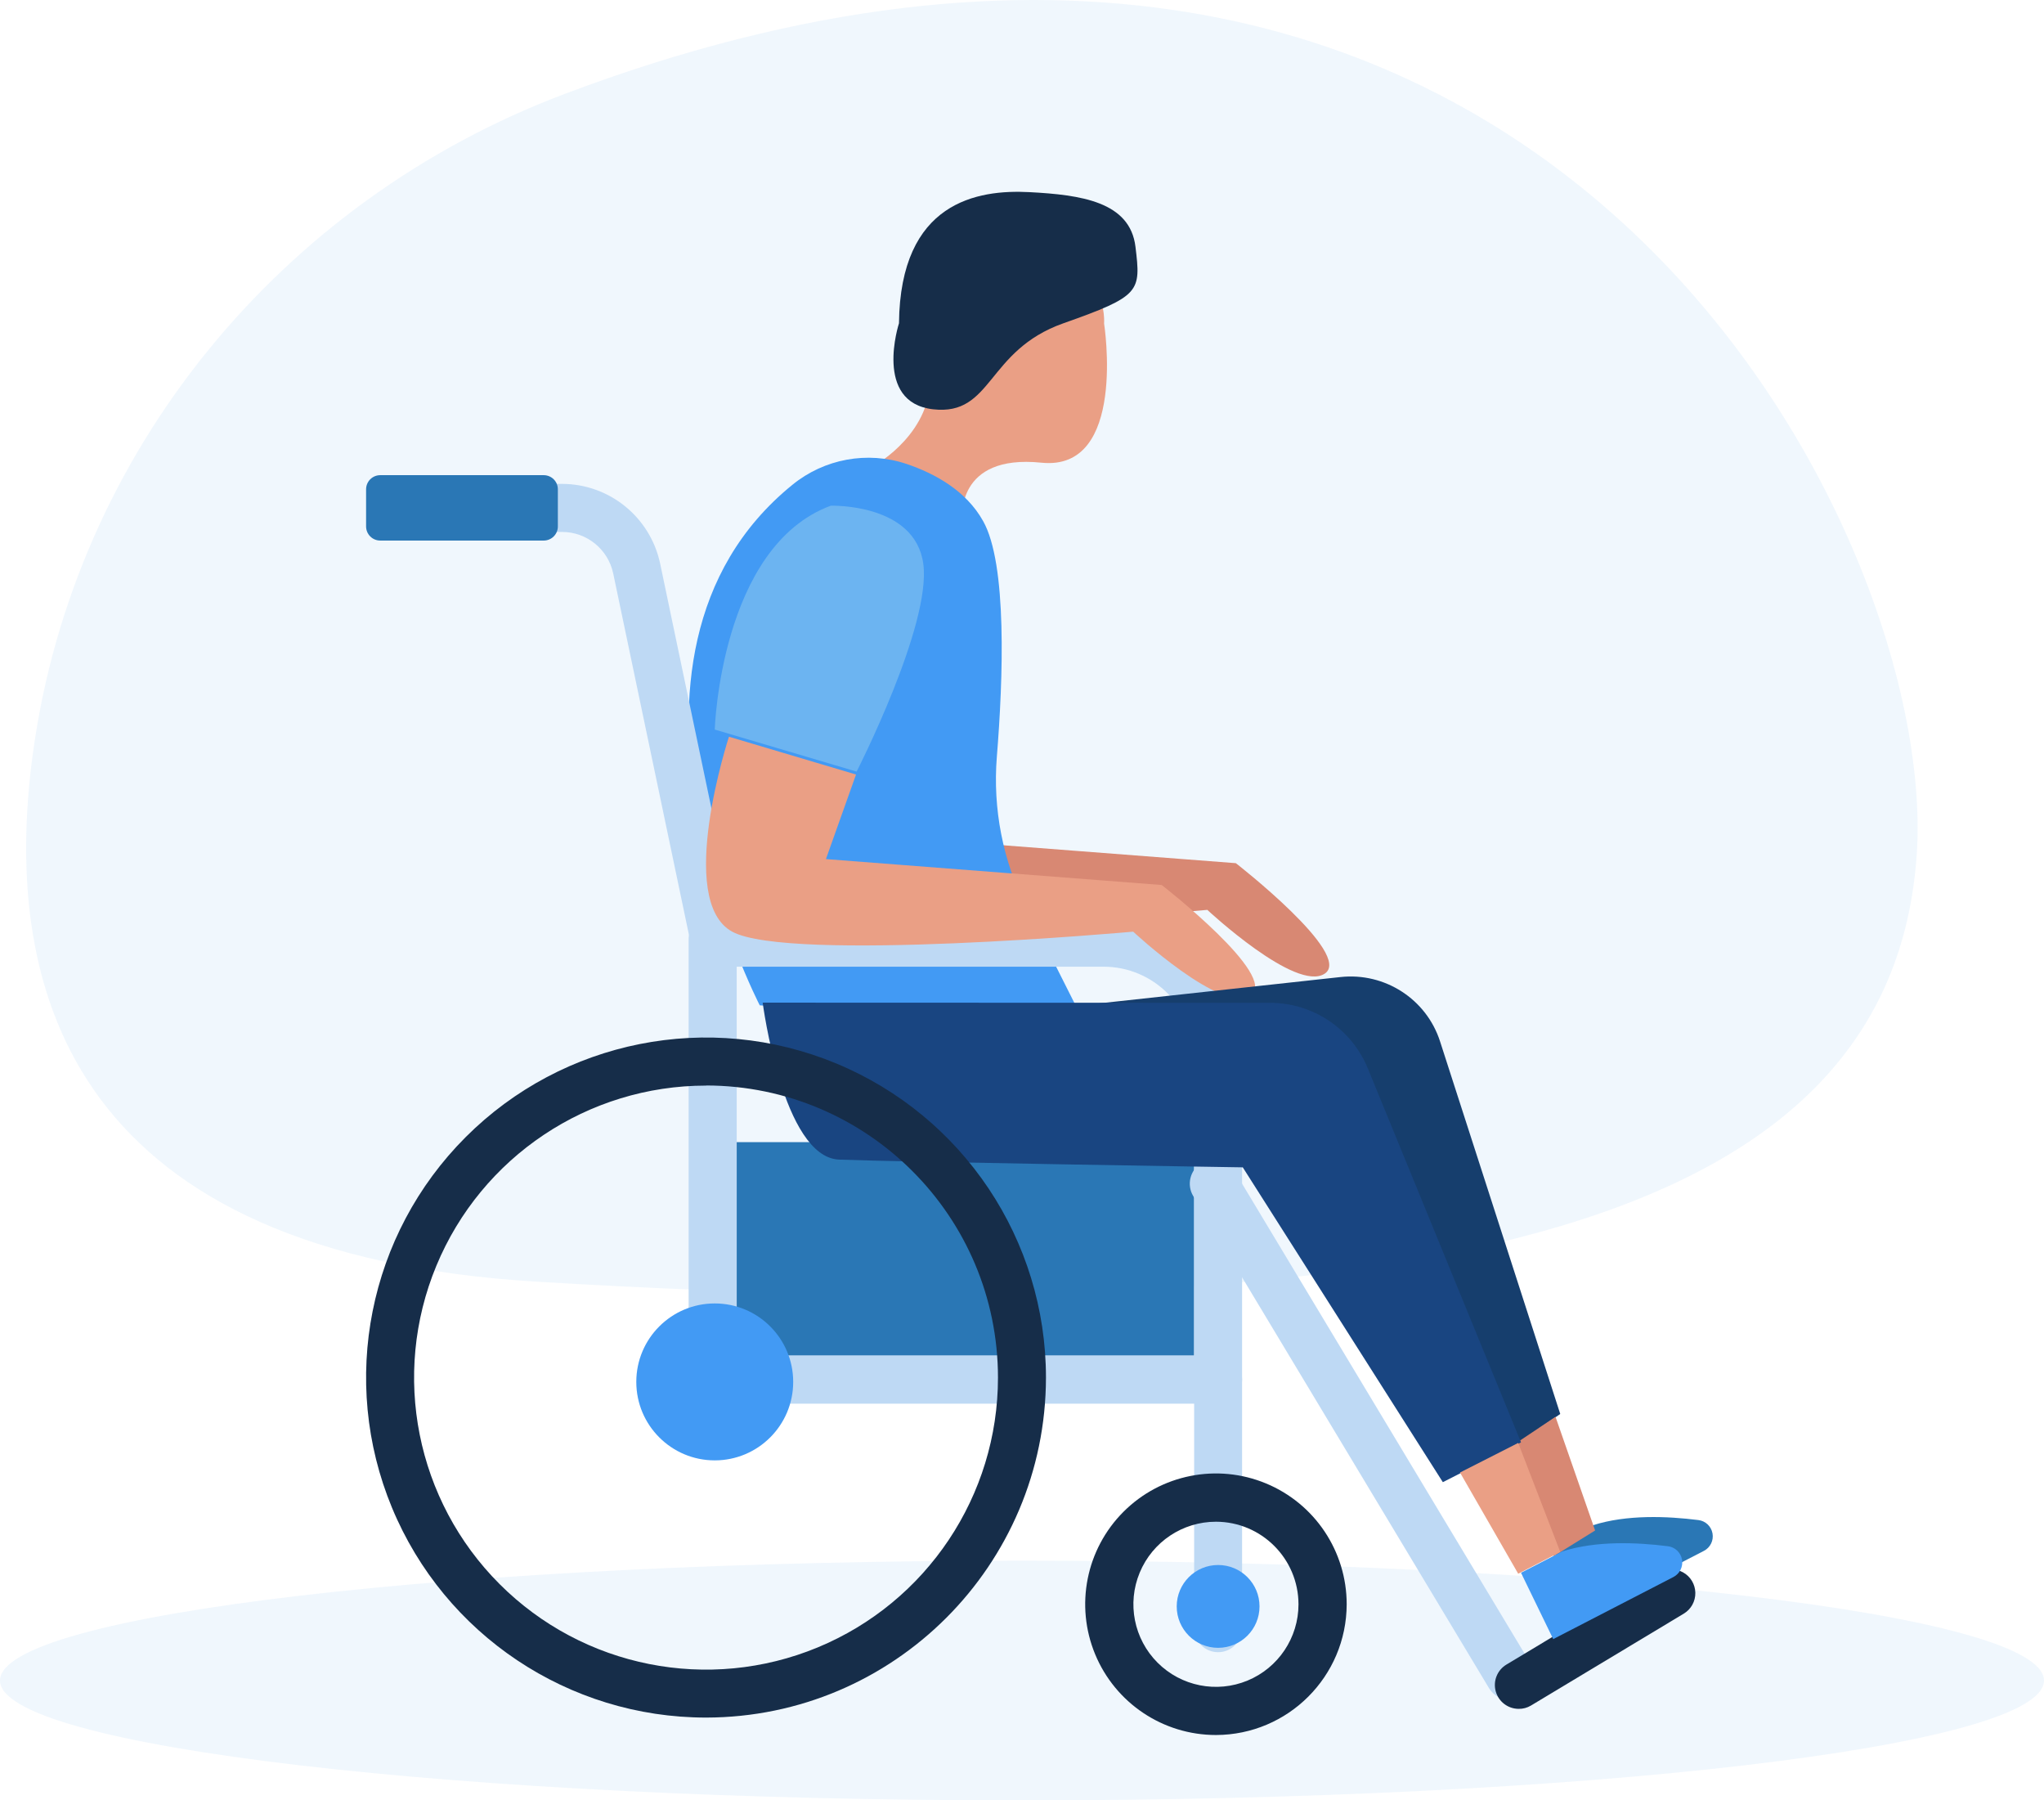 <?xml version="1.0" encoding="utf-8"?>
<svg width="469px" height="413px" viewBox="0 0 469 413" version="1.1" xmlns:xlink="http://www.w3.org/1999/xlink" xmlns="http://www.w3.org/2000/svg">
  <desc>Created with Lunacy</desc>
  <g id="Group-56">
    <path d="M123.536 21.557C58.479 46.097 11.026 103.652 1.58 172.573C-6.227 229.334 12.249 287.67 117.173 294.01C327.034 306.677 428.146 280.041 433.806 195.902C438.854 120.277 345.758 -62.283 123.536 21.557Z" transform="translate(6 0)" id="Path" fill="#BED9F4" fill-opacity="0.23" stroke="none" />
    <path d="M0 0L105 0L105 49L0 49L0 0Z" transform="translate(169 262)" id="Rectangle" fill="#2A77B5" stroke="none" />
    <path d="M234.5 55C364.011 55 469 42.688 469 27.5C469 12.312 364.011 0 234.5 0C104.989 0 0 12.312 0 27.5C0 42.688 104.989 55 234.5 55Z" transform="translate(0 358)" id="Oval" fill="#BED9F4" fill-opacity="0.23" stroke="none" />
    <path d="M52.334 20.207C52.334 20.207 57.7 54.175 37.964 52.139C18.227 50.104 19.801 65 19.801 65L0 52.554C0 52.554 13.196 45.086 12.371 31.811C11.545 18.535 15.673 -4.27 34.662 0.695C53.65 5.661 52.334 20.207 52.334 20.207Z" transform="translate(201 54)" id="Path" fill="#EA9F85" stroke="none" />
    <path d="M5.25 0C5.25 0 -7.052 37.604 6.007 44.72C19.067 51.837 98.024 44.72 98.024 44.72C98.024 44.72 118.384 63.724 124.966 59.345C131.548 54.965 104.567 34.006 104.567 34.006L27.516 28.076L34.411 8.629L5.25 0Z" transform="translate(179 164)" id="Path" fill="#D88873" stroke="none" />
    <path d="M1.274 30.157C1.274 30.157 -4.658 48.319 9.08 49.886C22.817 51.453 21.256 36.425 39.001 30.157C56.745 23.89 56.785 22.95 55.536 12.609C54.287 2.268 43.06 0.701 31.195 0.074C19.331 -0.553 1.56 2.254 1.274 30.157Z" transform="translate(205 44)" id="Path" fill="#162D49" stroke="none" />
    <path d="M23.79 6.232C31.117 0.244 40.997 -1.575 49.974 1.412C56.523 3.627 63.658 7.535 67.564 14.505C73.136 24.328 72.173 50.737 70.728 68.598C69.767 80.527 72.11 92.49 77.498 103.175L91 130L16.33 125.623C16.33 125.623 -24.97 45.851 23.79 6.232Z" transform="translate(158 105)" id="Path" fill="#429AF4" stroke="none" />
    <path d="M190.5 268C189.042 268.003 187.643 267.426 186.612 266.394C185.58 265.362 185 263.962 185 262.501L185 131.602C185 120.087 175.686 110.752 164.196 110.752L75.077 110.752C72.475 110.753 70.229 108.926 69.694 106.374L51.698 20.524C50.516 14.991 45.642 11.034 39.996 11.024L5.5 11.024C2.462 11.024 0 8.557 0 5.512C0 2.468 2.462 0 5.5 0L40.009 0C50.843 0.034 60.19 7.628 62.464 18.244L79.536 99.702L164.183 99.702C181.746 99.723 195.979 113.987 196 131.589L196 262.501C195.993 265.54 193.532 268 190.5 268L190.5 268Z" transform="translate(89 111)" id="Path" fill="#BED9F4" stroke="none" />
    <path d="M121.475 112L5.531 112C2.48 112 0.007 109.531 0.007 106.486L0.007 5.782C-0.093 3.75 0.937 1.829 2.685 0.784C4.433 -0.261 6.616 -0.261 8.364 0.784C10.113 1.829 11.142 3.75 11.043 5.782L11.043 100.934L121.475 100.934C124.526 100.934 127 103.402 127 106.447C127 109.492 124.526 111.961 121.475 111.961L121.475 112Z" transform="translate(158 210)" id="Path" fill="#BED9F4" stroke="none" />
    <path d="M2.287 41.487C6.934 52.698 17.877 60.005 30.014 60C46.557 59.957 59.957 46.557 60 30.014C60.005 17.877 52.698 6.934 41.487 2.287C30.276 -2.36 17.369 0.206 8.788 8.788C0.206 17.369 -2.36 30.276 2.287 41.487ZM12.505 22.756C15.441 15.679 22.351 11.067 30.014 11.073C40.463 11.094 48.927 19.564 48.941 30.014C48.941 37.676 44.325 44.583 37.246 47.514C30.166 50.445 22.019 48.822 16.603 43.402C11.187 37.982 9.569 29.833 12.505 22.756Z" transform="translate(249 338)" id="Shape" fill="#162D49" fill-rule="evenodd" stroke="none" />
    <path d="M9.5 19C14.747 19 19 14.747 19 9.5C19 4.253 14.747 0 9.5 0C4.253 0 0 4.253 0 9.5C0 14.747 4.253 19 9.5 19Z" transform="translate(270 359)" id="Oval" fill="#429AF4" stroke="none" />
    <path d="M0 6.787L7.391 22L34.967 7.758C36.435 7.001 37.236 5.371 36.938 3.744C36.641 2.116 35.316 0.876 33.675 0.689C26.581 -0.204 17.264 -0.605 9.485 1.881L0 6.787Z" transform="translate(356 348)" id="Path" fill="#2A77B5" stroke="none" />
    <path d="M18 36C27.941 36 36 27.941 36 18C36 8.059 27.941 0 18 0C8.059 0 0 8.059 0 18C0 27.941 8.059 36 18 36Z" transform="translate(146 299)" id="Oval" fill="#429AF4" stroke="none" />
    <path d="M26.618 0.004C26.618 0.004 45.982 -0.618 47.857 13.37C49.732 27.358 32.556 61 32.556 61L0 51.355C0 51.355 1.302 9.364 26.618 0.004Z" transform="translate(164 116)" id="Path" fill="#6CB4F1" stroke="none" />
    <path d="M5.259 0C5.259 0 -7.055 37.599 6.003 44.717C19.062 51.835 98.013 44.717 98.013 44.717C98.013 44.717 118.385 63.725 124.966 59.344C131.548 54.964 104.556 34.014 104.556 34.014L27.511 28.069L34.419 8.67L5.259 0Z" transform="translate(162 169)" id="Path" fill="#EA9F85" stroke="none" />
    <path d="M73.467 123.935C71.503 123.958 69.674 122.938 68.663 121.255L0.793 8.378C-0.783 5.762 0.064 2.365 2.684 0.792C5.305 -0.782 8.707 0.064 10.283 2.68L78.206 115.636C79.236 117.34 79.266 119.467 78.284 121.2C77.302 122.933 75.461 124.003 73.467 124L73.467 123.935Z" transform="translate(273 266)" id="Path" fill="#BED9F4" stroke="none" />
    <path d="M0 6.735L60.567 0.129C70.736 -0.982 80.286 5.18 83.416 14.872L111 100.355L101.401 107L46.325 34.325L0 6.735Z" transform="translate(247 224)" id="Path" fill="#163E6D" stroke="none" />
    <path d="M10.913 0L20 26.081L10.479 32L0 7.3L10.913 0L10.913 0Z" transform="translate(346 325)" id="Path" fill="#D88873" stroke="none" />
    <path d="M0 0C0 0 4.592 35.483 17.533 36.005C30.474 36.528 110.156 37.78 110.156 37.78L156.063 110L174 100.865L138.856 15.099C135.124 5.99 126.259 0.04 116.417 0.039L0 0Z" transform="translate(175 230)" id="Path" fill="#194581" stroke="none" />
    <path d="M0 6.787L13.354 30L23 24.998L13.354 0L0 6.787L0 6.787Z" transform="translate(335 331)" id="Path" fill="#EA9F85" stroke="none" />
    <path d="M5.463 31.999C3.008 31.995 0.857 30.357 0.2 27.993C-0.457 25.629 0.542 23.117 2.642 21.848L37.706 0.782C39.382 -0.225 41.468 -0.262 43.178 0.685C44.889 1.632 45.964 3.419 45.999 5.373C46.034 7.327 45.023 9.151 43.347 10.158L8.271 31.249C7.423 31.755 6.45 32.015 5.463 31.999L5.463 31.999Z" transform="translate(343 360)" id="Path" fill="#162D49" stroke="none" />
    <path d="M0 6.787L7.391 22L34.967 7.758C36.435 7.001 37.236 5.371 36.938 3.744C36.641 2.116 35.316 0.876 33.675 0.689C26.581 -0.204 17.264 -0.605 9.485 1.881L0 6.787Z" transform="translate(349 354)" id="Path" fill="#429AF4" stroke="none" />
    <path d="M5.942 107.856C18.018 137.003 46.464 156.005 78.014 156C121.058 155.935 155.935 121.058 156 78.014C156.005 46.464 137.003 18.018 107.856 5.942C78.709 -6.134 45.157 0.538 22.848 22.848C0.538 45.157 -6.134 78.709 5.942 107.856ZM16.118 52.371C26.49 27.34 50.919 11.023 78.014 11.028L78.014 11.002C115 11.045 144.966 41.028 144.987 78.014C144.987 105.109 128.665 129.535 103.633 139.903C78.6 150.27 49.787 144.537 30.63 125.376C11.473 106.215 5.745 77.401 16.118 52.371Z" transform="translate(84 238)" id="Shape" fill="#162D49" fill-rule="evenodd" stroke="none" />
    <path d="M3.239 0L40.761 0Q40.92 0 41.078 0.016Q41.237 0.031 41.393 0.062Q41.549 0.093 41.701 0.139Q41.853 0.186 42.001 0.247Q42.148 0.307 42.288 0.382Q42.428 0.457 42.56 0.546Q42.693 0.634 42.816 0.735Q42.939 0.836 43.051 0.949Q43.164 1.061 43.265 1.184Q43.366 1.307 43.454 1.44Q43.542 1.572 43.617 1.712Q43.693 1.852 43.753 1.999Q43.814 2.147 43.861 2.299Q43.907 2.451 43.938 2.607Q43.969 2.763 43.984 2.922Q44 3.08 44 3.239L44 11.761Q44 11.92 43.984 12.079Q43.969 12.237 43.938 12.393Q43.907 12.549 43.861 12.701Q43.814 12.854 43.753 13.001Q43.693 13.148 43.617 13.288Q43.542 13.428 43.454 13.56Q43.366 13.693 43.265 13.816Q43.164 13.939 43.051 14.051Q42.939 14.164 42.816 14.265Q42.693 14.366 42.56 14.454Q42.428 14.543 42.288 14.617Q42.148 14.693 42.001 14.753Q41.853 14.814 41.701 14.861Q41.549 14.907 41.393 14.938Q41.237 14.969 41.078 14.984Q40.92 15 40.761 15L3.239 15Q3.08 15 2.922 14.984Q2.763 14.969 2.607 14.938Q2.451 14.907 2.299 14.861Q2.147 14.814 1.999 14.753Q1.852 14.693 1.712 14.617Q1.572 14.543 1.44 14.454Q1.307 14.366 1.184 14.265Q1.061 14.164 0.949 14.051Q0.836 13.939 0.735 13.816Q0.634 13.693 0.546 13.56Q0.457 13.428 0.382 13.288Q0.307 13.148 0.247 13.001Q0.186 12.854 0.139 12.701Q0.093 12.549 0.062 12.393Q0.031 12.237 0.016 12.079Q0 11.92 0 11.761L0 3.239Q0 3.08 0.016 2.922Q0.031 2.763 0.062 2.607Q0.093 2.451 0.139 2.299Q0.186 2.147 0.247 1.999Q0.307 1.852 0.382 1.712Q0.457 1.572 0.546 1.44Q0.634 1.307 0.735 1.184Q0.836 1.061 0.949 0.949Q1.061 0.836 1.184 0.735Q1.307 0.634 1.44 0.546Q1.572 0.457 1.712 0.382Q1.852 0.307 1.999 0.247Q2.147 0.186 2.299 0.139Q2.451 0.093 2.607 0.062Q2.763 0.031 2.922 0.016Q3.08 0 3.239 0L3.239 0Z" transform="translate(84 109)" id="Rectangle" fill="#2A77B5" stroke="none" />
  </g>
</svg>